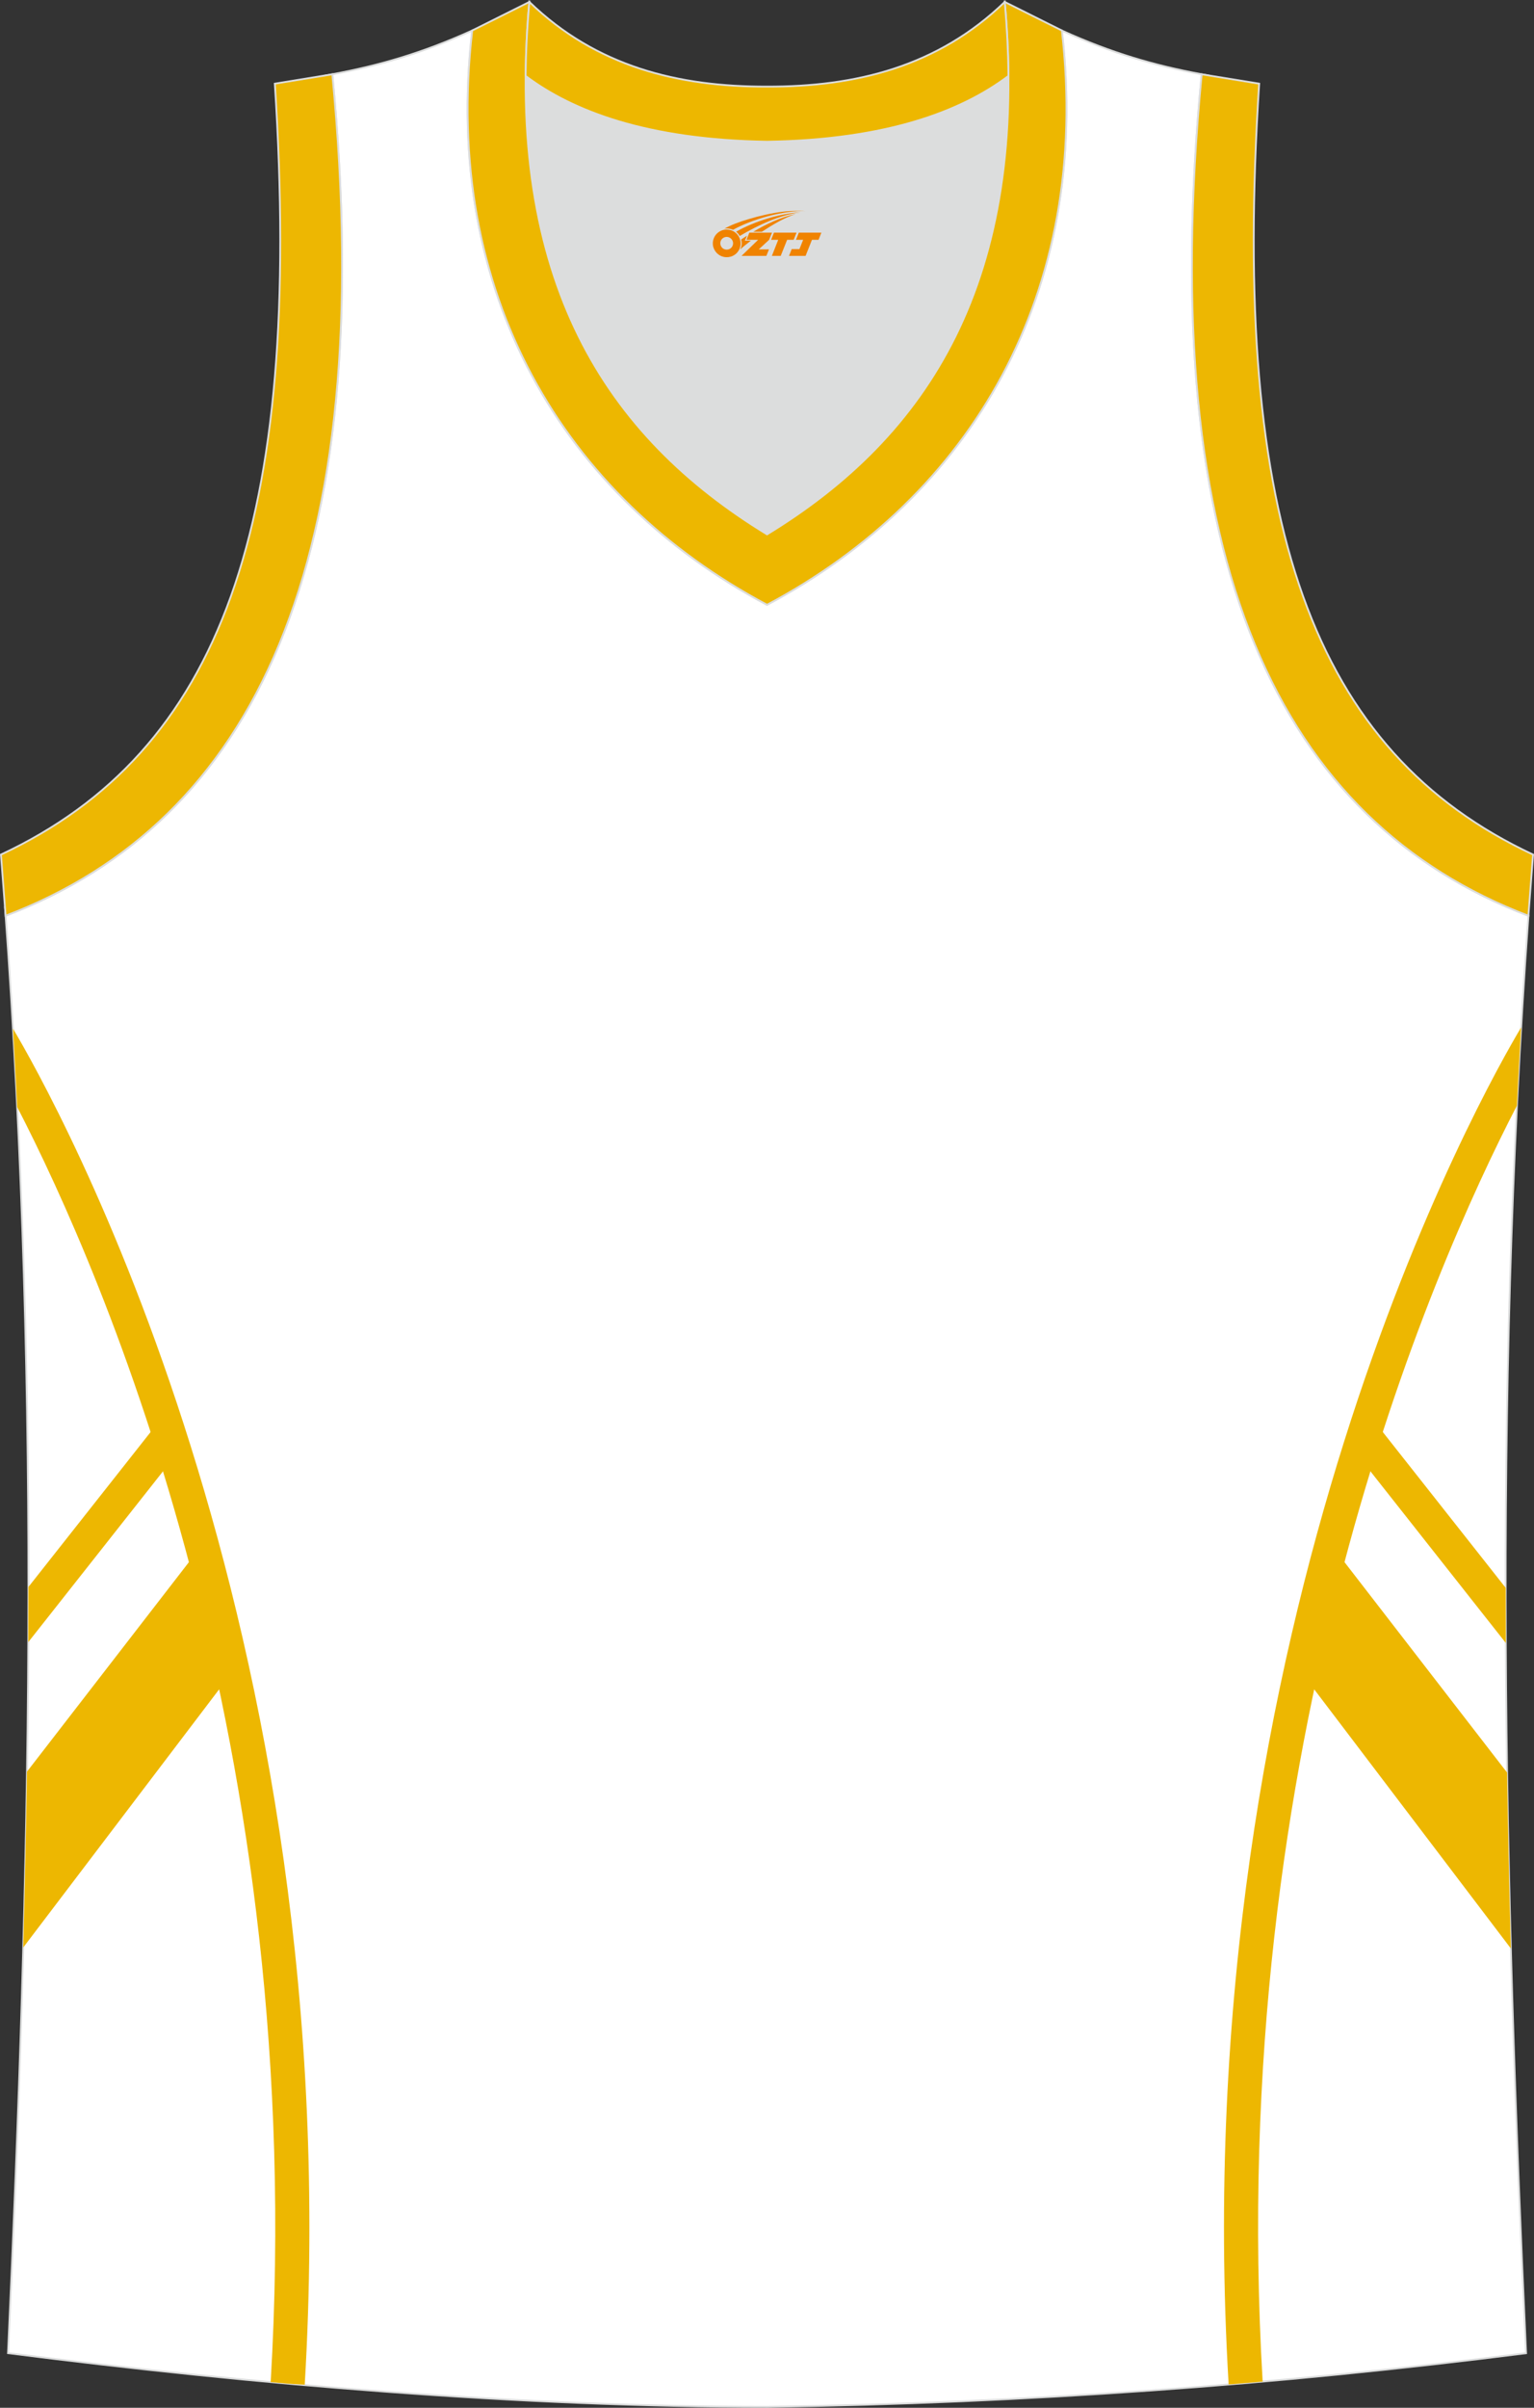 <?xml version="1.0" encoding="utf-8"?>
<!-- Generator: Adobe Illustrator 22.0.0, SVG Export Plug-In . SVG Version: 6.00 Build 0)  -->
<svg xmlns="http://www.w3.org/2000/svg" xmlns:xlink="http://www.w3.org/1999/xlink" version="1.1" id="图层_1" x="0px" y="0px" width="339.14px" height="532.13px" viewBox="0 0 339.14 532.13" enable-background="new 0 0 339.14 532.13" xml:space="preserve">
<rect x="0" y="0" width="339.14" height="532.13" fill="#333333" stroke="none"/>
<g>
	<path fill="#FFFFFF" stroke="#DCDDDD" stroke-width="0.4" stroke-miterlimit="22.926" d="M169.55,531.93c0.02,0,0.03,0,0.05,0   H169.55L169.55,531.93L169.55,531.93z M169.6,531.93c57.41-0.83,113.01-4.88,167.79-11.86c-4.79-104.03-7.35-208.91,0.52-317.69   h-0.01c-54.56-20.79-82.7-77.29-72.23-185.96h0.02c-10.65-2-19.75-4.62-30.94-9.67c6.7,58.04-20.2,103-65.18,126.92   C124.6,109.74,97.69,64.78,104.39,6.75c-11.19,5.04-20.28,7.66-30.94,9.67h0.02C83.95,125.09,55.81,181.58,1.25,202.38l-0.16-2.08   c8.06,109.52,5.5,215.07,0.68,319.76C56.1,526.99,114.86,531.93,169.6,531.93z"/>
	<g>
		<path fill="#EDB701" d="M335.37,244.33c-19.09,36.88-64.55,140.9-56.22,282.01c-2.5,0.22-5.01,0.43-7.52,0.64    c-10.06-169.42,56.64-286.49,64.67-299.93C335.96,232.82,335.65,238.58,335.37,244.33z"/>
		<path fill="#EDB701" d="M304.5,314.95l28.38,35.97c0,4.07,0.01,8.13,0.03,12.19l-34.31-43.49L304.5,314.95z"/>
		<path fill="#EDB701" d="M294.58,341.79l38.61,49.96c0.2,12.98,0.48,25.94,0.83,38.87l-47.49-62.56L294.58,341.79z"/>
		<path fill="#EDB701" d="M2.87,227.33c8.76,14.73,74.5,131.39,64.5,299.69l-3.75-0.22c-1.26-0.11-2.52-0.23-3.78-0.34    C68.19,385.69,22.99,281.82,3.8,244.65C3.52,238.89,3.21,233.12,2.87,227.33z"/>
		<path fill="#EDB701" d="M40.41,319.62l-34.16,43.3c0.02-4.06,0.03-8.12,0.03-12.19l28.22-35.77L40.41,319.62z"/>
		<path fill="#EDB701" d="M44.43,341.79L5.97,391.54c-0.2,12.98-0.48,25.94-0.83,38.86l47.33-62.35L44.43,341.79z"/>
	</g>
	<path fill="#DCDDDD" stroke="#DCDDDD" stroke-width="0.216" stroke-miterlimit="22.926" d="M169.58,31.33   c26.46-0.42,42.94-6.71,53.32-14.5c0.02-0.06,0.03-0.12,0.05-0.17c0.48,51.69-21.13,81.77-53.37,101.45   c-32.24-19.68-53.84-49.76-53.37-101.45c0.02,0.06,0.03,0.12,0.05,0.17C126.63,24.62,143.11,30.91,169.58,31.33z"/>
	<path fill="#EDB702" stroke="#DCDDDD" stroke-width="0.4" stroke-miterlimit="22.926" d="M1.24,202.38   c54.56-20.79,82.7-77.29,72.23-185.96l-12.71,2.07c6.3,97.73-12.02,147.62-60.55,170.38L1.24,202.38z"/>
	<path fill="#EDB700" stroke="#DCDDDD" stroke-width="0.4" stroke-miterlimit="22.926" d="M117.03,0.43   c-5.53,61.77,17.08,96.01,52.55,117.67c35.47-21.65,58.08-55.89,52.55-117.67l12.63,6.31c6.7,58.04-20.2,103-65.18,126.92   C124.61,109.73,97.7,64.77,104.4,6.74L117.03,0.43z"/>
	<path fill="#EDB702" stroke="#DCDDDD" stroke-width="0.4" stroke-miterlimit="22.926" d="M337.9,202.38   c-54.56-20.79-82.7-77.29-72.23-185.96l12.71,2.07c-6.3,97.73,12.02,147.62,60.55,170.38L337.9,202.38L337.9,202.38L337.9,202.38z"/>
	<path fill="#EDB700" stroke="#DCDDDD" stroke-width="0.4" stroke-miterlimit="22.926" d="M117.03,0.43   c14.82,14.31,32.94,18.76,52.55,18.71c19.61,0.05,37.72-4.4,52.55-18.71c0.5,5.63,0.77,11.02,0.82,16.2   c-0.02,0.06-0.04,0.13-0.05,0.19c-10.38,7.8-26.85,14.08-53.32,14.5c-26.47-0.42-42.94-6.71-53.32-14.5   c-0.02-0.06-0.04-0.13-0.05-0.19C116.26,11.45,116.52,6.06,117.03,0.43z"/>
	
</g>
<g id="图层_x0020_1">
	<path fill="#F08300" d="M157.77,54.81c0.416,1.136,1.472,1.984,2.752,2.032c0.144,0,0.304,0,0.448-0.016h0.016   c0.016,0,0.064,0,0.128-0.016c0.032,0,0.048-0.016,0.08-0.016c0.064-0.016,0.144-0.032,0.224-0.048c0.016,0,0.016,0,0.032,0   c0.192-0.048,0.4-0.112,0.576-0.208c0.192-0.096,0.4-0.224,0.608-0.384c0.672-0.56,1.104-1.408,1.104-2.352   c0-0.224-0.032-0.448-0.08-0.672l0,0C163.61,52.93,163.56,52.76,163.48,52.58C163.01,51.49,161.93,50.73,160.66,50.73C158.97,50.73,157.59,52.1,157.59,53.8C157.59,54.15,157.65,54.49,157.77,54.81L157.77,54.81L157.77,54.81z M162.07,53.83L162.07,53.83C162.04,54.61,161.38,55.21,160.6,55.17C159.81,55.14,159.22,54.49,159.25,53.7c0.032-0.784,0.688-1.376,1.472-1.344   C161.49,52.39,162.1,53.06,162.07,53.83L162.07,53.83z"/>
	<polygon fill="#F08300" points="176.1,51.41 ,175.46,53 ,174.02,53 ,172.6,56.55 ,170.65,56.55 ,172.05,53 ,170.47,53    ,171.11,51.41"/>
	<path fill="#F08300" d="M178.07,46.68c-1.008-0.096-3.024-0.144-5.056,0.112c-2.416,0.304-5.152,0.912-7.616,1.664   C163.35,49.06,161.48,49.78,160.13,50.55C160.33,50.52,160.52,50.5,160.71,50.5c0.48,0,0.944,0.112,1.36,0.288   C166.17,48.47,173.37,46.42,178.07,46.68L178.07,46.68L178.07,46.68z"/>
	<path fill="#F08300" d="M163.54,52.15c4-2.368,8.88-4.672,13.488-5.248c-4.608,0.288-10.224,2-14.288,4.304   C163.06,51.46,163.33,51.78,163.54,52.15C163.54,52.15,163.54,52.15,163.54,52.15z"/>
	<polygon fill="#F08300" points="181.59,51.41 ,180.97,53 ,179.51,53 ,178.1,56.55 ,177.64,56.55 ,176.13,56.55 ,174.44,56.55    ,175.03,55.05 ,176.74,55.05 ,177.56,53 ,175.97,53 ,176.61,51.41"/>
	<polygon fill="#F08300" points="170.68,51.41 ,170.04,53 ,167.75,55.11 ,170.01,55.11 ,169.43,56.55 ,163.94,56.55 ,167.61,53    ,165.03,53 ,165.67,51.41"/>
	<path fill="#F08300" d="M175.96,47.27c-3.376,0.752-6.464,2.192-9.424,3.952h1.888C170.85,49.65,173.19,48.22,175.96,47.27z    M165.16,52.09C164.53,52.47,164.47,52.52,163.86,52.93c0.064,0.256,0.112,0.544,0.112,0.816c0,0.496-0.112,0.976-0.32,1.392   c0.176-0.16,0.32-0.304,0.432-0.4c0.272-0.24,0.768-0.64,1.6-1.296l0.32-0.256H164.68l0,0L165.16,52.09L165.16,52.09L165.16,52.09z"/>
</g>
</svg>